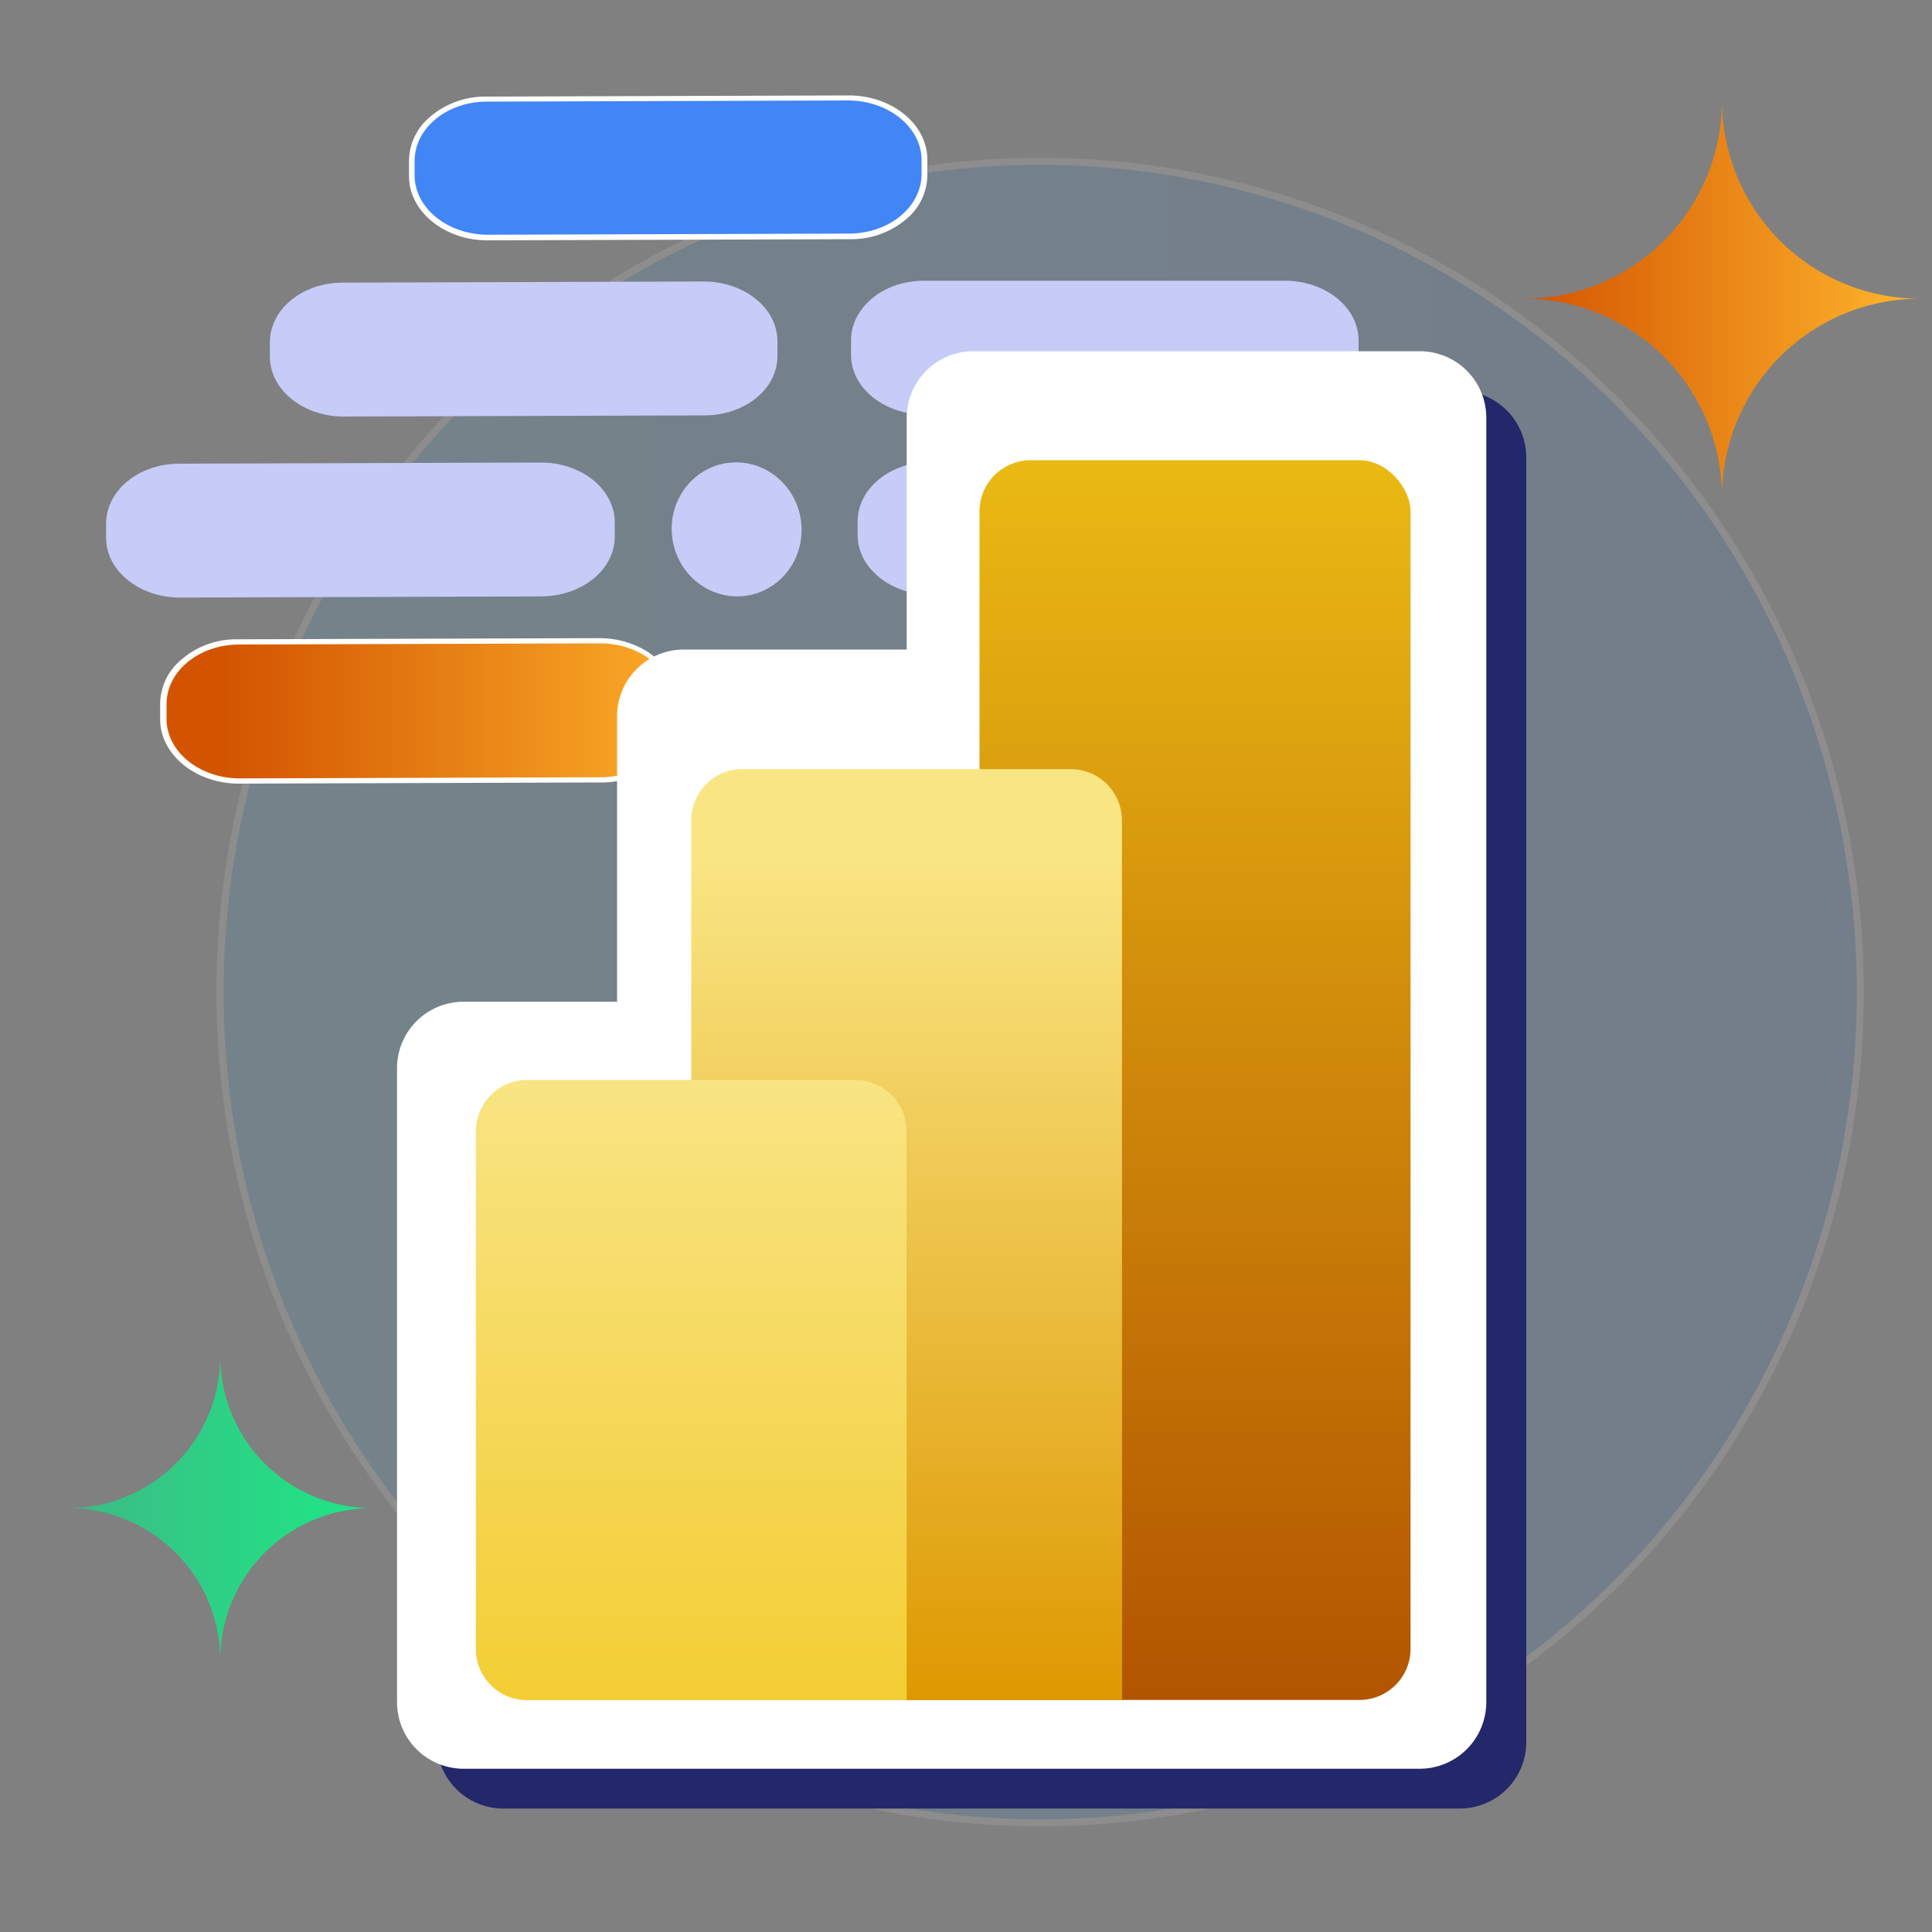 <svg id="Layer_1" data-name="Layer 1" xmlns="http://www.w3.org/2000/svg" xmlns:xlink="http://www.w3.org/1999/xlink" viewBox="0 0 100 100"><rect x="0" y="0" width="100" height="100" fill="#808080" stroke="none"/><defs><style>.cls-1{opacity:0.2;}.cls-2{opacity:0.5;}.cls-3{stroke:#fff;stroke-miterlimit:10;stroke-width:0.37px;fill:url(#linear-gradient);}.cls-4{fill:url(#linear-gradient-2);}.cls-5{fill:url(#linear-gradient-3);}.cls-6{fill:#c6ccf7;}.cls-7{fill:#4286f5;}.cls-11,.cls-8{fill:#fff;}.cls-9{fill:url(#linear-gradient-4);}.cls-10{fill:#23286b;}.cls-10,.cls-11,.cls-13,.cls-14{fill-rule:evenodd;}.cls-12{fill:url(#linear-gradient-5);}.cls-13{fill:url(#linear-gradient-6);}.cls-14{fill:url(#linear-gradient-7);}</style><linearGradient id="linear-gradient" x1="11.39" y1="51.35" x2="96.29" y2="51.35" gradientUnits="userSpaceOnUse"><stop offset="0" stop-color="#05a1e8"/><stop offset="1" stop-color="#0562e8"/></linearGradient><linearGradient id="linear-gradient-2" x1="78.87" y1="15.46" x2="99.38" y2="15.46" gradientUnits="userSpaceOnUse"><stop offset="0" stop-color="#d35400"/><stop offset="1" stop-color="#ffb62d"/></linearGradient><linearGradient id="linear-gradient-3" x1="3.52" y1="78.06" x2="19.27" y2="78.06" gradientUnits="userSpaceOnUse"><stop offset="0" stop-color="#3dba85"/><stop offset="1" stop-color="#1de885"/></linearGradient><linearGradient id="linear-gradient-4" x1="-231.97" y1="1507.64" x2="-201.95" y2="1507.64" gradientTransform="matrix(0.88, 0.59, 0, 1.13, 215.67, -1541.2)" xlink:href="#linear-gradient-2"/><linearGradient id="linear-gradient-5" x1="137.76" y1="558.24" x2="137.76" y2="558.14" gradientTransform="matrix(219, 0, 0, -630, -30107.65, 351716.13)" gradientUnits="userSpaceOnUse"><stop offset="0" stop-color="#ebbb14"/><stop offset="1" stop-color="#b25400"/></linearGradient><linearGradient id="linear-gradient-6" x1="138.28" y1="558.25" x2="138.28" y2="558.15" gradientTransform="matrix(219, 0, 0, -473, -30236.65, 264093.43)" gradientUnits="userSpaceOnUse"><stop offset="0" stop-color="#f9e583"/><stop offset="1" stop-color="#de9800"/></linearGradient><linearGradient id="linear-gradient-7" x1="138.81" y1="558.28" x2="138.81" y2="558.17" gradientTransform="matrix(219, 0, 0, -315, -30363.65, 175912.63)" gradientUnits="userSpaceOnUse"><stop offset="0" stop-color="#f9e68b"/><stop offset="1" stop-color="#f3cd32"/></linearGradient></defs><g class="cls-1"><g class="cls-2"><ellipse class="cls-3" cx="53.84" cy="51.35" rx="42.45" ry="43"/></g></g><path class="cls-4" d="M99.38,15.46A10.25,10.25,0,0,0,89.13,25.72,10.26,10.26,0,0,0,78.87,15.46,10.26,10.26,0,0,0,89.13,5.2,10.25,10.25,0,0,0,99.38,15.46Z"/><path class="cls-5" d="M19.27,78.06a7.87,7.87,0,0,0-7.87,7.88,7.88,7.88,0,0,0-7.88-7.88,7.87,7.87,0,0,0,7.88-7.87A7.87,7.87,0,0,0,19.27,78.06Z"/><ellipse class="cls-6" cx="38.13" cy="27.4" rx="3.36" ry="3.47" transform="translate(-3.31 5.32) rotate(-7.65)"/><path class="cls-6" d="M36.48,21.5l-18.69.06c-2.09,0-3.8-1.37-3.82-3.07v-.78c0-1.69,1.67-3.08,3.76-3.08l18.69-.06c2.09,0,3.8,1.36,3.82,3.06v.78C40.26,20.11,38.58,21.49,36.48,21.5Z"/><path class="cls-6" d="M66.56,21.4l-18.69.06c-2.09,0-3.8-1.36-3.82-3.06v-.78c0-1.7,1.66-3.08,3.75-3.09l18.7,0c2.09,0,3.8,1.36,3.82,3.06v.78C70.33,20,68.65,21.4,66.56,21.4Z"/><path class="cls-7" d="M25.24,12.31c-2.15,0-3.91-1.43-3.93-3.19V8.35a2.89,2.89,0,0,1,.86-2,4.24,4.24,0,0,1,3-1.18l18.69-.06c2.17,0,3.93,1.43,4,3.19V9a2.85,2.85,0,0,1-.86,2,4.24,4.24,0,0,1-3,1.18Z"/><path class="cls-8" d="M43.89,5.2c2.08,0,3.79,1.37,3.81,3.06V9c0,1.7-1.66,3.08-3.75,3.09l-18.69.06h0c-2.08,0-3.79-1.37-3.8-3.07V8.34c0-1.7,1.66-3.08,3.75-3.08L43.87,5.2h0m0-.26h0L25.18,5a4.38,4.38,0,0,0-3.11,1.22,3,3,0,0,0-.9,2.13v.77c0,1.83,1.84,3.32,4.06,3.32L44,12.38a4.38,4.38,0,0,0,3.11-1.22A3,3,0,0,0,48,9V8.26c0-1.83-1.84-3.32-4.06-3.32Z"/><path class="cls-6" d="M28,30.87l-18.69.06c-2.09,0-3.8-1.37-3.82-3.07v-.77C5.5,25.39,7.18,24,9.28,24L28,23.94c2.09,0,3.8,1.37,3.82,3.07v.77C31.82,29.48,30.13,30.86,28,30.87Z"/><path class="cls-6" d="M54,30.79l-5.79,0c-2.09,0-3.8-1.37-3.82-3.07V27c0-1.7,1.66-3.08,3.75-3.09l5.79,0c2.09,0,3.8,1.37,3.82,3.07v.77C57.82,29.4,56.14,30.78,54,30.79Z"/><path class="cls-9" d="M12.41,40.42c-2.15,0-3.92-1.43-3.94-3.19v-.78a2.9,2.9,0,0,1,.87-2,4.24,4.24,0,0,1,3-1.18L31,33.17c2.17,0,3.94,1.43,4,3.19v.78a2.84,2.84,0,0,1-.87,2,4.24,4.24,0,0,1-3,1.18Z"/><path class="cls-8" d="M31.06,33.3c2.08,0,3.79,1.37,3.8,3.07v.77c0,1.7-1.66,3.08-3.75,3.09l-18.69.06h0c-2.08,0-3.79-1.37-3.8-3.07v-.77c0-1.7,1.66-3.08,3.75-3.09L31,33.3h0m0-.27h0l-18.69.06a4.37,4.37,0,0,0-3.12,1.23,3,3,0,0,0-.9,2.13v.78c0,1.83,1.84,3.33,4.07,3.33l18.71-.06a4.37,4.37,0,0,0,3.12-1.23,3,3,0,0,0,.9-2.13v-.78c0-1.83-1.84-3.33-4.07-3.33Z"/><path class="cls-10" d="M79,23.65V90.17a3.44,3.44,0,0,1-3.45,3.44H26.05a3.44,3.44,0,0,1-3.44-3.44V57.36a3.45,3.45,0,0,1,3.44-3.45h8V39.13a3.45,3.45,0,0,1,3.45-3.45H49v-12a3.45,3.45,0,0,1,3.45-3.45h23.1A3.45,3.45,0,0,1,79,23.65Z"/><path class="cls-11" d="M76.93,21.58V88.1a3.45,3.45,0,0,1-3.44,3.45H24a3.45,3.45,0,0,1-3.45-3.45V55.29A3.44,3.44,0,0,1,24,51.85h7.94V37.06a3.45,3.45,0,0,1,3.45-3.44H46.93v-12a3.45,3.45,0,0,1,3.45-3.44H73.49A3.44,3.44,0,0,1,76.93,21.58Z"/><g id="PBI-Logo"><g id="Group"><rect id="Rectangle" class="cls-12" x="50.7" y="23.82" width="22.31" height="64.17" rx="2.65"/><g id="Combined-Shape"><path id="path-3" class="cls-13" d="M58.08,85.34V88H38.43a2.65,2.65,0,0,1-2.65-2.65V42.46a2.65,2.65,0,0,1,2.65-2.65h17a2.65,2.65,0,0,1,2.64,2.65Z"/></g><path id="Combined-Shape-2" data-name="Combined-Shape" class="cls-14" d="M46.93,85.34V88H27.27a2.65,2.65,0,0,1-2.64-2.65V58.55a2.65,2.65,0,0,1,2.64-2.65h17a2.65,2.65,0,0,1,2.65,2.65Z"/></g></g></svg>